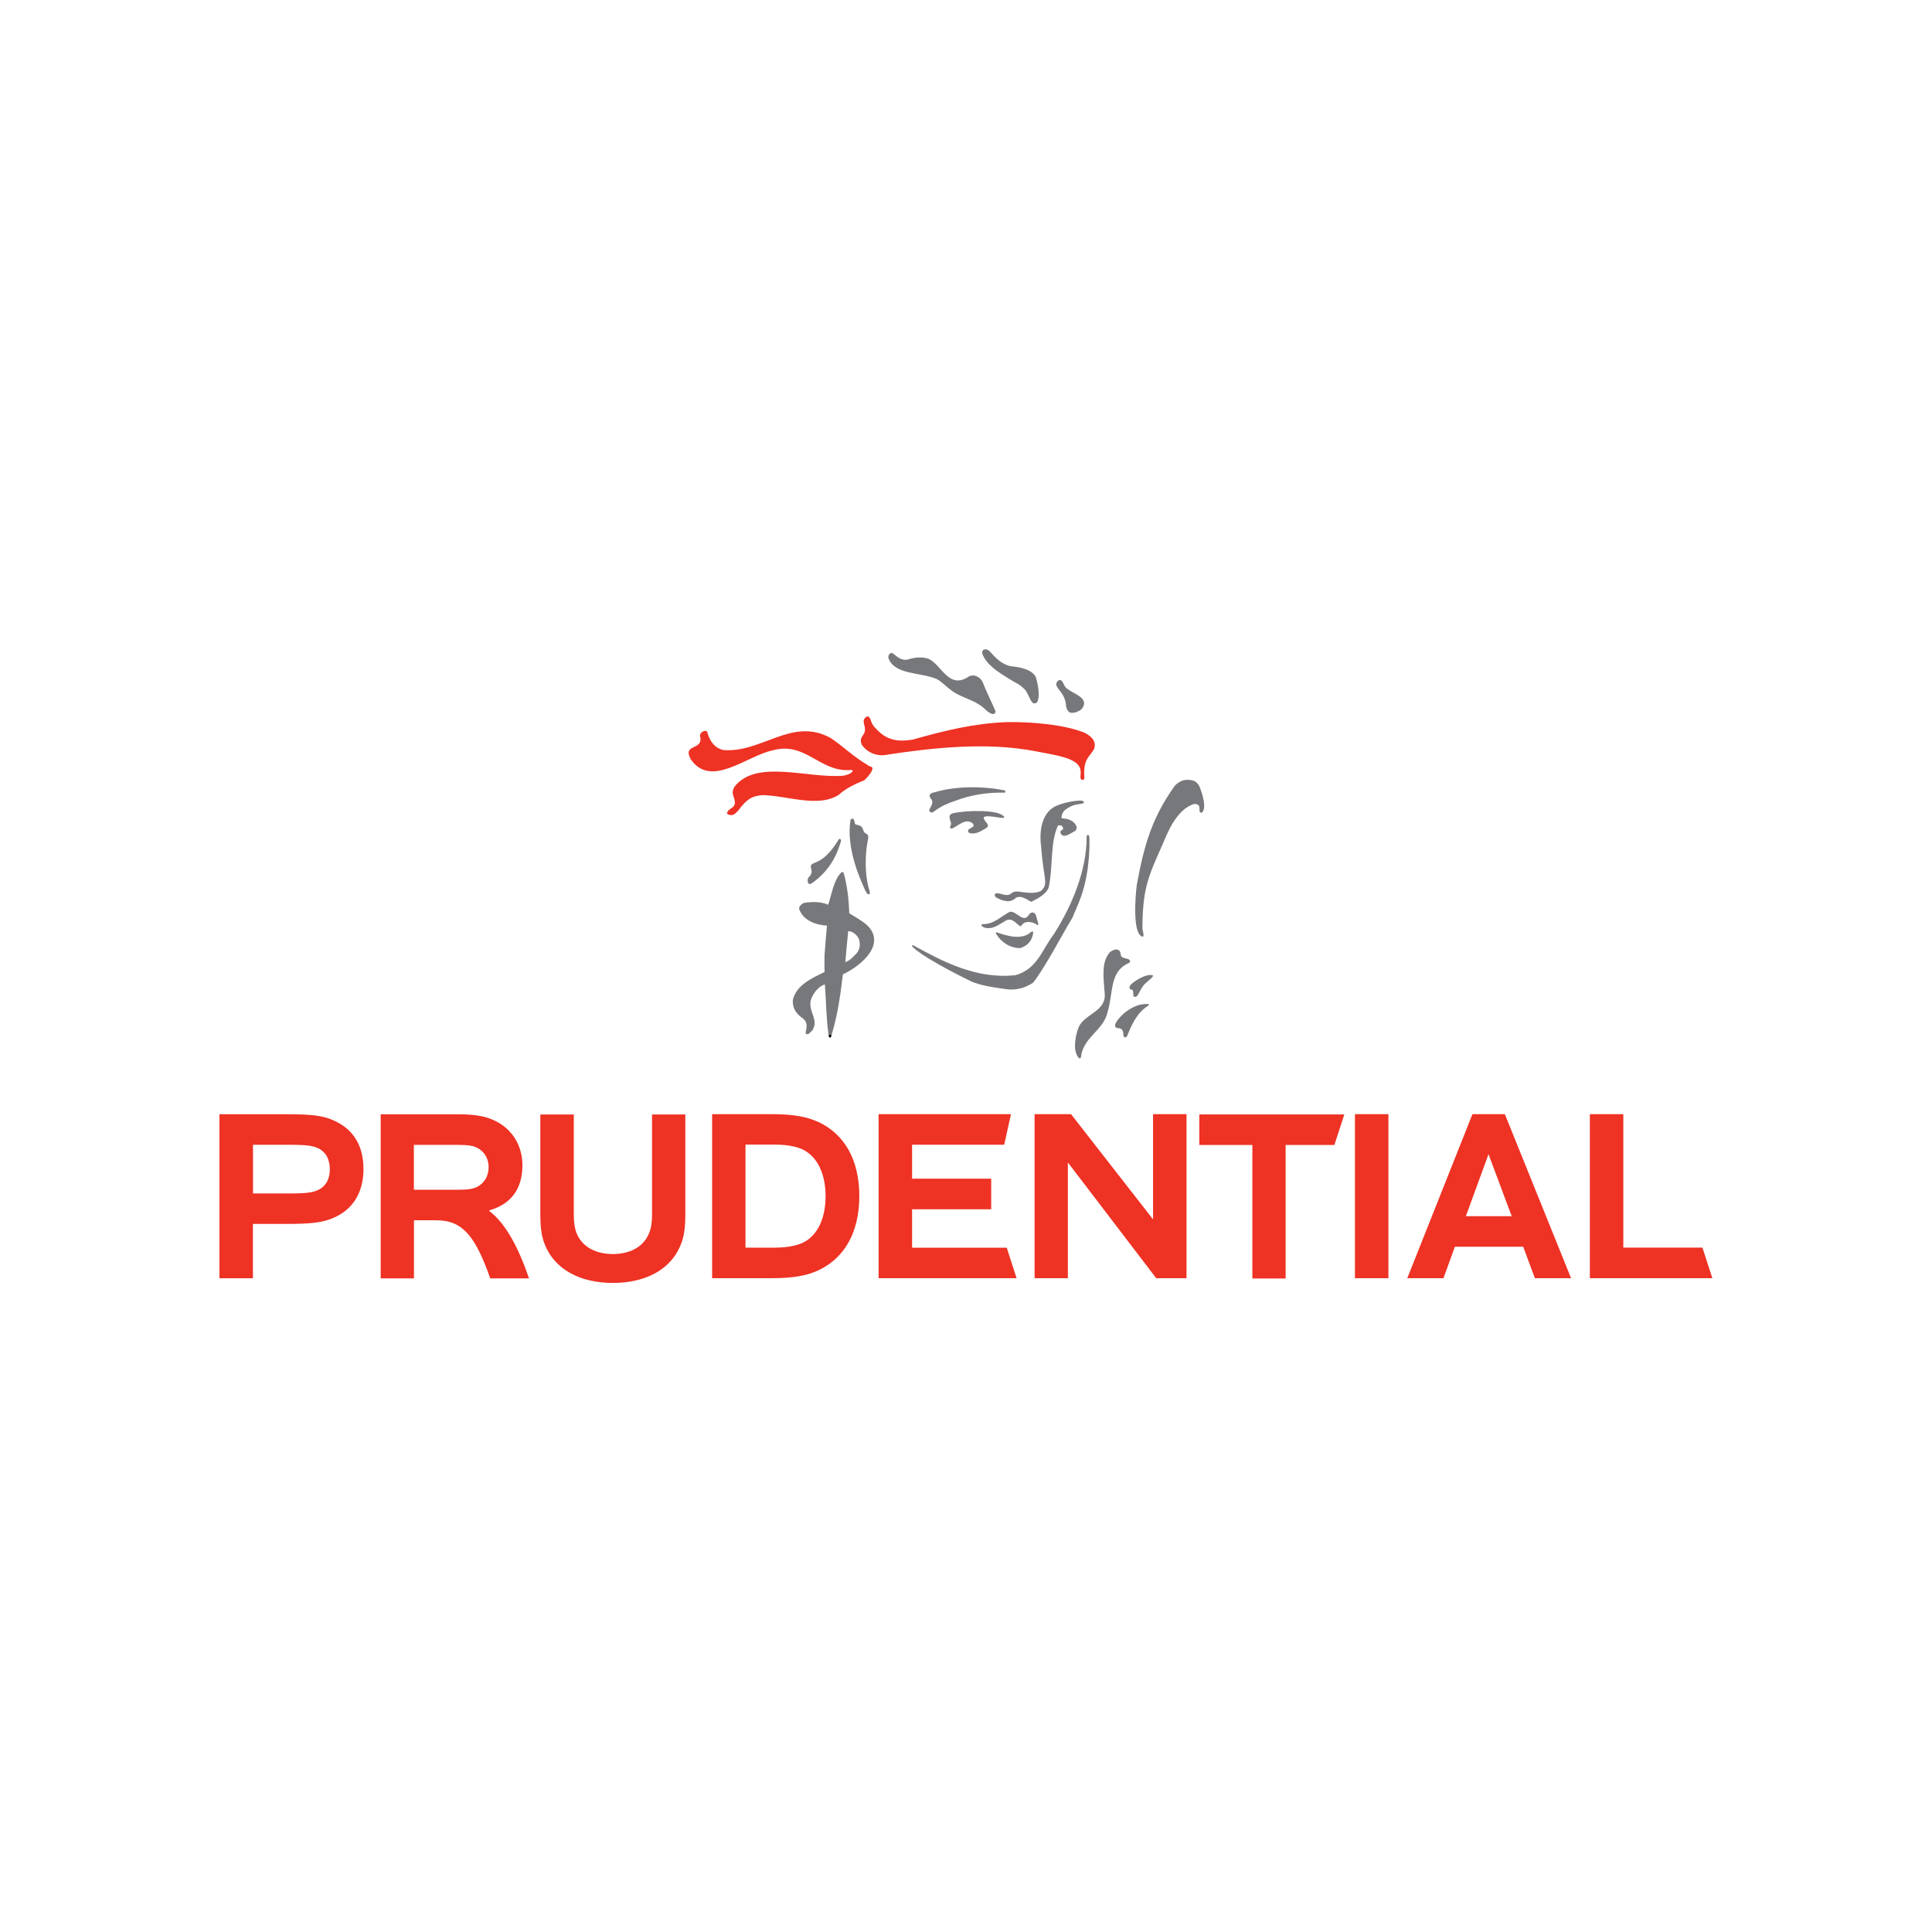 <?xml version="1.0" encoding="UTF-8"?>
<svg id="a" data-name="Layer 1" xmlns="http://www.w3.org/2000/svg" viewBox="0 0 220 220">
  <defs>
    <style>
      .b {
        fill: #ee3224;
      }

      .c {
        fill: #77787b;
      }
    </style>
  </defs>
  <path class="b" d="m99.72,82.95c1.27,1.39,2.55,1.54,4.21,1.27,3.82-1.07,6.88-1.82,10.63-1.99,2.97-.06,6.7.3,8.92,1.2.94.46,1.43,1.13,1.06,1.94-.63.99-1.21,1.14-1.06,3.28-.03.17-.42.29-.45-.15.06-.67.06-1.04-.32-1.47-.87-.88-3.04-1.12-4.72-1.47-5.61-1.11-11.89-.41-17.4.44-1.19.04-1.99-.53-2.46-1.2-.45-1.18.73-.88.25-2.37-.03-.14-.04-.26-.03-.36-.03-.15.24-.47.45-.5.49.18.18.62.91,1.37m-.9,4.19c.24.21.5.15.51.28.15.31-.45,1.01-.9,1.44-.36.15-1.92.73-2.91,1.66-2.37,1.5-5.82.09-8.7.03-1.29.12-1.84.53-2.77,1.79-.45.46-.63.57-1.09.43-.31-.14-.09-.35,0-.47.27-.29.79-.41.73-.94,0-.62-.55-.99,0-1.82,2.52-3.11,8.34-.85,12.38-1.2,1.15-.26,1.18-.68.85-.65-3.55.32-5.17-3.31-8.95-2.23-2.94.62-7.02,4.36-9.31,1-.99-1.84,1.51-.91,1.06-2.65-.04-.49.84-.86.87-.28.27.85.73,1.61,1.74,1.88,4.39.41,7.86-3.82,12.29-1.35,1.45.98,2.64,2.17,4.18,3.06"/>
  <path d="m94.35,117.81c.05.2.23.38.35.02"/>
  <path class="c" d="m116.62,78.44c-.3-.3-.45-.38-.61-.5-.36-.21-.78-.43-1.11-.64-1.26-.8-2.58-1.58-3.06-2.91-.05-.54.57-.58.88-.2.61.67,1.26,1.41,2.34,1.67,1.22.12,2.45.38,2.9,1.26.24.86.52,2.22.12,2.86-.7.55-.81-.89-1.45-1.54m-13.33-3.31c.7-.26,1.68-.38,2.41-.12,1.48.65,2.25,3.37,4.38,2.17.09-.05.19-.11.28-.18.6-.25,1.24.09,1.53.67.51,1.36,1.48,3.21,1.47,3.4-.21.52-.73.06-1-.12-1.08-1.13-2.25-1.29-3.51-1.99-.93-.53-1.51-1.28-2.2-1.64-1.96-.82-4.81-.44-5.5-2.41-.01-.35.12-.5.36-.56.33.03.85.92,1.78.76m18.26,3.34c.68.53,1.93.88,1.89,1.69-.1.62-.51.8-.97.98-.56.1-.83.12-1.07-.59-.06-1.14-.51-1.58-.96-2.19-.23-.35-.24-.51.01-.81.6-.4.57.62,1.09.92m15.02,11.08c.33.78.9,2.54.27,3.02-.58.01.18-.96-.81-1.01-2.17.59-3.24,3.72-3.63,4.58-1.63,3.67-2.29,5-2.31,9.6.03.28.23.88.05.94-1.16-.15-.9-4.29-.69-5.91.87-4.72,1.78-7.69,4.33-11.28.3-.32.82-.67,1.38-.67.62,0,1.08.1,1.41.73m-22.19.47s.13.03.1.16c-.01.13-.1.1-.1.1-1.98-.04-3.82.26-5.49.89-2.16.7-2.46,1.34-2.78,1.38-.9-.24.59-.88-.16-1.65-.31-.48.21-.62.54-.68,2.37-.7,5.43-.7,7.89-.2m9.01,1.26c.19.37-.54.2-1.32.5-.93.45-1.11.71-1.2,1.29-.04.3.66-.03,1.38.58.21.21.55.58.21.97-.51.26-1.32.91-1.65.35-.3-.54.57-.32.12-.88-.12-.12-.31-.1-.46-.06-.92,1.99-.54,4.84-1.07,7.1-.31.73-1.17,1.17-1.96,1.58-.26-.07-1.06-.8-1.73-.47-.64.58-1.15.41-1.68.26-.33-.19-.83-.23-.74-.67.38-.32,1.08.32,1.72.03.36-.28.5-.38,1.15-.29.74.12,1.79.24,2.4-.12.9-.83.24-1.36,0-5.01-.04-.23-.51-3.29,1.41-4.49.94-.58,3.27-.94,3.4-.67m-9.15,1.62c.75.68-1.84-.26-2.2.2-.06.47.99.88.15,1.29-.51.32-1.19.7-1.83.47-.5-.59.92-.5.42-1.08-.8-.65-1.65.29-2.35.59-.52-.04.03-.35-.15-.73-.09-.44-.35-.79.21-1,1.66-.38,5.01-.41,5.76.27m-16.88.89c.15.22.27.07.72.33.21.17.21.51.36.68.22.26.61.07.36,1.05-.3,1.56-.28,3.68.09,5.14.07.3.27.69.12.84-.21.06-.29-.07-.48-.44-.56-1.23-2.2-4.81-1.67-8.04.2-.17.39-.28.49.43"/>
  <path class="c" d="m124.04,95.25c.03.13.08,1.83-.21,3.85-.41,2.75-1.17,4.02-1.69,5.36-1.41,2.35-2.7,4.9-4.23,7.1-.38.41-.09.21-.38.41-.86.53-1.87.85-3.09.65-1.29-.18-2.7-.38-3.81-.85,0,0-5.02-2.4-6.64-3.87,0,0-.19-.17-.13-.23.04-.06.13-.03.13-.03,3.34,1.84,7.2,3.9,11.66,3.4,2.49-.7,3.05-2.99,4.33-4.63,2.03-3.17,3.78-7.26,3.76-11.15,0-.24.24-.26.29,0"/>
  <path class="c" d="m117.17,104.14c.29-.36.63-.27.78.05,0,0,.25.88.28.98.03.1-.04.27-.19.11-.13-.14-1.33-.68-1.77.19-.11,0-.11-.02-.19-.07-.36-.2-.91-1.1-1.75-.44-.56.29-1.32.96-2.28.65-.25-.13-.39-.27-.21-.38,1.35.06,2.14-.91,3.15-1.4.81-.12,1.51,1.38,2.19.32m.36,1.92c.06,0,.12.07.12.07-.09.91-.57,1.52-1.47,1.82-1.2.03-2.2-.74-2.67-1.49,0,0-.11-.11-.12-.22-.02-.1.12-.08.12-.08,1.14.41,2.85.91,3.87-.03,0,0,.1-.08.15-.07m10.88,3.12s.35.13.26.32c-.04.11-.15.17-.28.22-2.08,1-1.62,3.42-2.29,5.56-.46,2.05-2.73,2.79-3.01,5.02,0,.14-.15.38-.36.03-.61-.91-.25-2.47.09-3.38.7-1.58,3.31-1.76,2.94-4.07-.12-1.73-.36-3.32.61-4.46.36-.26.9-.55,1.2,0,.04.67.24.59.85.77m2.82,1.85c.27.15-.8.78-1.13,1.28-.49.75-.6,1.38-1.02,1.13-.11-.09.01-.42-.11-.69-.12-.13-.64-.08-.22-.66.2-.21,1.57-1.25,2.47-1.06m-.42,3.34c.04.09-.12.16-.12.16-1.26.82-1.81,2.1-2.34,3.39,0,0-.07.17-.18.18-.21.03-.26-.21-.26-.21.04-1.39-1.13-.37-.91-1.32.34-.79,1.96-2.37,3.7-2.26,0,0,.08-.03.1.06m-35.05-18.55c.06-.24-.14-.5-.33-.14l-.02.06c-.67,1.01-1.41,2.05-2.71,2.52-.9.35.24.84-.63,1.63-.17.19-.17,1.01.36.68,1.65-1.17,2.7-2.66,3.28-4.65m-1.02,21.91c.66-2.12,1.01-4.49,1.29-6.9,1.81-.85,3.45-2.36,3.55-3.72.13-1.68-1.5-2.4-2.82-3.23-.06-1.64-.23-3.08-.61-4.49,0,0-.03-.18-.15-.21-.06-.02-.19.08-.19.08-.86.94-1.01,2.34-1.46,3.65-.79-.38-1.87-.36-2.77-.21-.36.18-.72.53-.42.94.47,1.03,1.73,1.58,3.06,1.64-.12,1.38-.19,2.01-.28,3.36,0,0-.03,1.01.01,1.92-1.56.76-3.18,1.5-3.61,3.14-.09,1.05.44,1.67,1.16,2.17.76.64.19,1.48.31,1.71.25.2.39-.04.76-.39.73-1.23-.44-1.99-.21-3.34.11-.56.77-1.64,1.62-1.87.15,1.9.15,3.93.42,5.73m3.45-10.92c.17.52.21,1.27-.46,1.85-.53.57-.64.59-1.08.81.09-1.11.21-2.47.33-3.55.64.05,1.05.55,1.21.9"/>
  <path d="m94.34,117.93c.05.2.22.38.34.03"/>
  <path class="b" d="m171.36,126.87h-3.69l-7.42,18.68h4.12l1.3-3.58h7.78l1.33,3.58h4.12m-11.98-7.06l2.58-7.06,2.64,7.06h-5.22Zm-73.7-10.71c-1.23-.58-2.76-.91-5.35-.91h-6.78v18.68h6.78c2.59,0,4.12-.33,5.35-.91,2.89-1.37,4.63-4.24,4.63-8.44,0-4.2-1.74-7.06-4.63-8.43m-1.49,13.57c-.69.44-1.92.73-3.45.73h-3.39v-11.73h3.39c1.53,0,2.76.29,3.45.73,1.69,1.05,2.28,3.15,2.28,5.14s-.58,4.09-2.28,5.14m23.39-14.48h-15.07v18.68h15.71l-1.12-3.47h-10.78v-4.38h9.01v-3.48h-9.01v-3.87h10.49m39.94-3.48h3.81v18.68h-3.81v-18.68Zm39.57,15.2h-9.01v-15.2h-3.81v18.68h13.95m-59.88-18.68h-3.81v11.98l-9.34-11.98h-4.15v18.68h3.79v-13.18l10.06,13.18h3.45m-97.33-18.06c-1.1-.44-2.29-.61-5.11-.61h-7.68v18.68h3.81v-6.19h3.87c2.82,0,4.02-.18,5.11-.61,2.38-.94,3.61-2.93,3.61-5.65s-1.23-4.67-3.61-5.61m-1.63,8.04c-.51.22-1.1.36-3.07.36h-4.27v-5.54h4.27c1.98,0,2.56.14,3.07.36,1.01.43,1.41,1.38,1.41,2.43,0,1.05-.4,1.95-1.41,2.39m19.58,2.35v-.07c2.28-.65,3.76-2.24,3.76-5.14,0-2.1-1.05-4.06-3.15-5.07-.9-.43-2.02-.72-4.08-.72h-8.91v18.68h3.79v-6.62h2.28c.98,0,1.64.11,2.25.36,1.66.69,2.86,2.53,4.15,6.26h4.42c-1.12-3.29-2.61-6.26-4.53-7.67m-1.38-2.75c-.42.22-1.01.33-2.16.33h-5.04v-5.11h5.04c1.15,0,1.74.11,2.16.33.87.44,1.31,1.27,1.31,2.21s-.44,1.81-1.31,2.24m98.75-8.25h-16.51v3.48h6.04v15.2h3.79v-15.2h5.55m-82.16,15.71c3.66,0,6.69-1.48,7.81-4.56.26-.69.44-1.59.44-3.29v-11.33h-3.79v11.29c0,1.19-.15,1.81-.38,2.32-.68,1.59-2.31,2.28-4.08,2.28s-3.4-.69-4.09-2.28c-.22-.51-.36-1.12-.36-2.32v-11.29h-3.81v11.33c0,1.7.18,2.61.44,3.29,1.13,3.08,4.17,4.56,7.83,4.56"/>
</svg>